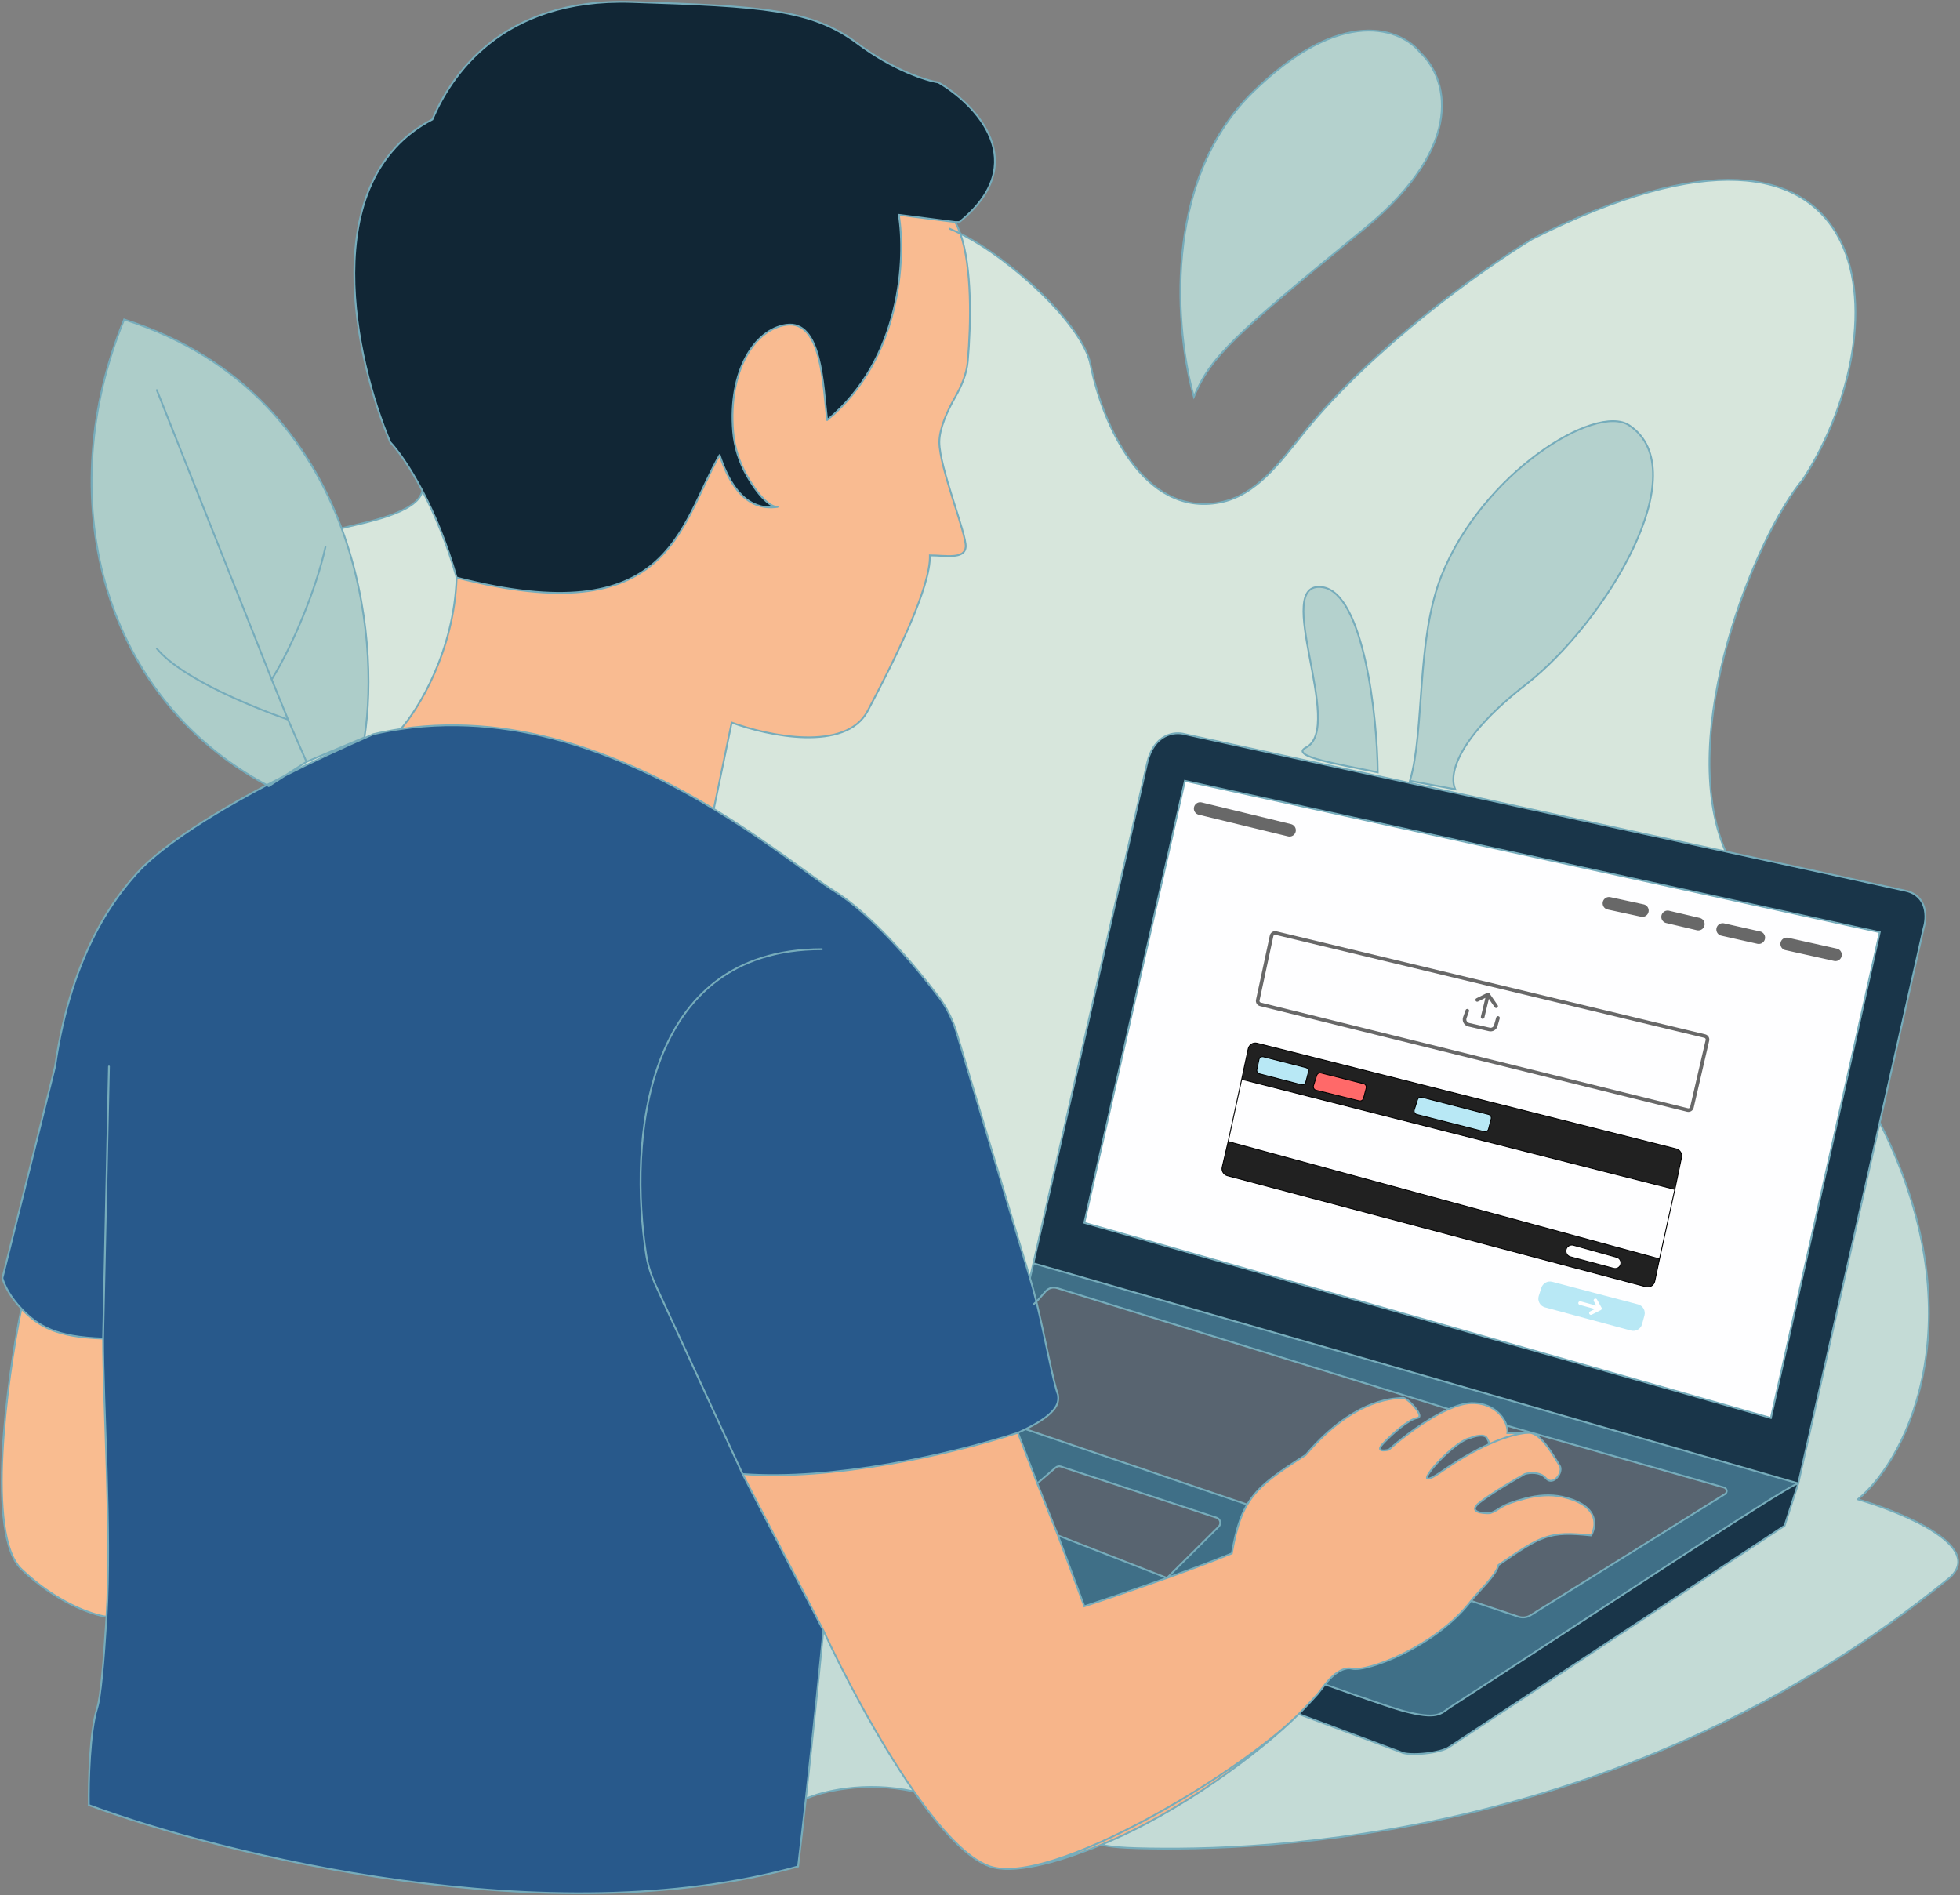 <svg width="1086" height="1050" viewBox="0 0 1086 1050" fill="none" xmlns="http://www.w3.org/2000/svg">
<rect x="0" y="0" width="1086" height="1050" fill="#808080" stroke="none"/>
<path d="M570.688 708.148L530.149 572.483C527.991 565.259 524.732 558.404 520.183 552.402C506.305 534.091 482.507 506.196 462.071 493.569C450.184 486.225 426.756 467.114 395.498 448.225C350.31 420.919 288.759 394.079 222.06 403.927C217.027 404.671 211.965 405.623 206.878 406.799C188.173 414.977 171.947 422.65 157.895 429.772L148.93 435.56C148.561 435.365 148.194 435.17 147.828 434.974C103.687 458.236 83.758 475.025 76.07 483.602C65.558 495.329 39.864 525.697 30.521 590.891C14.637 655.148 4.437 695.836 1.323 708.148C2.649 712.661 5.967 718.932 11.834 725.06C21.466 735.121 31.279 740.781 57.118 741.655C57.118 778.216 61.835 848.974 59.013 895.759C57.491 920.997 55.721 940.427 53.879 946.179C49.675 959.312 49.013 987.61 49.208 1000.12C122.982 1027.48 304.867 1072.58 442.216 1034.12C443.643 1022.18 445.1 1009.41 446.518 996.601C450.672 959.093 454.49 921.3 456.231 903.381L411.464 816.7C461.146 820.452 526.304 806.056 564 793.835C565.519 793.15 566.937 792.482 568.259 791.829C587.395 782.391 586.636 776.305 586.198 772.785L586.19 772.728C583.563 765.946 579.047 740.871 574.244 721.24C573.068 716.433 571.875 711.953 570.688 708.148Z" fill="#28598B"/>
<path d="M456.231 903.381C466.804 926.323 486.143 963.546 506.451 992.597C520.913 1013.29 535.867 1029.83 548.497 1034.12C561.066 1038.39 584.392 1032.64 610.397 1022.02C653.801 1004.31 698.828 970.416 719.598 949.698C723.964 945.343 730.109 938.559 730.109 938.559L734.197 933.282C734.197 933.282 741.718 922.828 749.116 924.576C757.337 926.518 795.35 912.495 815.104 886.966C819.205 881.667 828.882 873.066 830.287 867.12C854.23 850.704 857.995 848.269 881.676 850.704C885.43 843.543 884.357 833.459 865.677 829.323C858.956 827.836 851.941 828.458 845.279 830.188C829.754 834.219 831.785 836.325 825.616 838.392C820.944 838.588 813.236 837.689 819.776 832.529C826.316 827.37 839.242 819.827 844.887 816.7C847.417 815.918 853.296 815.293 856.566 819.045C860.654 823.735 866.493 815.527 864.157 812.009C861.821 808.492 854.23 793.835 847.222 793.835C846.541 793.835 845.761 793.88 844.887 793.977C840.488 794.465 833.698 796.26 825.032 800.142C817.704 803.425 809.035 808.2 799.337 814.941C776.563 830.77 804.593 798.525 814.52 796.766C817.051 795.727 822.462 794.273 823.864 796.766C825.265 799.259 825.226 800.055 825.032 800.142C833.698 796.26 840.488 794.465 844.887 793.977H835.221C835.378 792.754 835.223 791.33 834.76 789.841C832.93 783.955 826.289 777.044 815.104 777.419C811.43 777.542 807.195 778.795 802.776 780.73C790.338 786.175 776.449 797.015 769.555 803.215C766.83 803.902 762.314 804.25 766.051 800.142C770.723 795.007 780.65 786.213 785.322 785.627C789.994 785.04 779.482 773.901 777.147 774.487C774.811 775.074 752.036 772.728 723.422 806.147C694.808 824.321 687.8 830.77 682.544 860.671C658.719 870.52 618.114 884.318 600.789 889.985L586.198 850.704L574.734 821.888L564 793.835C526.304 806.056 461.146 820.452 411.464 816.7L456.231 903.381Z" fill="#F7B58A"/>
<path d="M57.118 741.655C31.279 740.781 21.466 735.121 11.834 725.06C3.658 765.349 -7.787 850.615 11.834 869.376C31.455 888.137 51.462 894.782 59.013 895.759C61.835 848.974 57.118 778.216 57.118 741.655Z" fill="#F9BC90"/>
<path d="M253.01 320.028C251.609 360.834 231.793 392.963 222.06 403.927C288.759 394.079 350.31 420.919 395.498 448.225L405.425 400.348C425.475 407.775 468.61 416.882 480.757 393.899C495.94 365.171 515.794 325.304 515.211 307.716C523.97 307.716 534.481 310.061 535.065 303.025C535.649 295.99 520.466 259.056 520.466 244.984C520.466 237.439 524.838 227.717 529.187 220.125C532.735 213.931 535.598 207.277 536.218 200.159C538.038 179.267 538.653 147.962 532.088 129.432C531.254 127.078 530.304 124.93 529.226 123.036L498.011 119.021C501.904 142.864 499.412 198.99 458.301 232.76C455.966 213.413 455.382 177.063 435.527 179.995C417.877 182.601 403.458 205.59 406.215 239.08C406.932 247.795 409.654 256.268 414.002 263.844C422.016 277.808 428.335 281.152 430.855 280.836C422.485 282.008 408.08 280.836 398.737 252.108C375.962 291.975 371.555 350.516 253.01 320.028Z" fill="#F9BB91"/>
<path d="M239.579 66.168C174.642 99.938 196.95 199.449 216.221 244.984C220.102 249.086 226.824 258.181 234.024 271.863C240.545 284.256 247.459 300.412 253.01 320.028C371.555 350.516 375.962 291.975 398.737 252.108C408.08 280.836 422.485 282.008 430.855 280.836C428.335 281.152 422.016 277.808 414.002 263.844C409.654 256.268 406.932 247.795 406.215 239.08C403.458 205.59 417.877 182.601 435.527 179.995C455.382 177.063 455.966 213.413 458.301 232.76C499.412 198.99 501.904 142.864 498.011 119.021L529.226 123.036H531.562C572.205 90.204 540.71 57.763 519.882 45.647C513.264 44.67 495.005 38.963 474.917 23.954C449.806 5.193 422.36 3.435 349.949 1.09C277.537 -1.255 249.507 42.716 239.579 66.168Z" fill="#112635"/>
<path fill-rule="evenodd" clip-rule="evenodd" d="M996.398 821.888L1041.53 621.966L1065.89 514.089C1067.64 508.422 1068.11 496.383 1055.96 493.569C1051.35 492.502 1011.18 483.749 956.104 471.78C866.007 452.203 736.019 424.021 656.531 406.799C651.08 405.236 639.246 406.33 635.508 423.215C631.884 439.591 593.18 609.482 572.559 699.94L996.398 821.888ZM981.214 785.627L600.789 677.5L656.531 432.629L1041.53 516.5L981.214 785.627Z" fill="#193549"/>
<path d="M803.105 967.873L988.807 845.339L996.398 821.888C990.325 822.825 866.757 905.141 803.105 946.181C798.239 949.54 796.353 953.029 777.411 947.94C768.491 945.543 734.197 933.282 734.197 933.282L730.109 938.559C730.109 938.559 723.964 945.343 719.598 949.698L776.244 970.803C780.721 973.149 798.433 971.391 803.105 967.873Z" fill="#193549"/>
<path d="M769.555 803.215C776.449 797.015 790.338 786.175 802.776 780.73L585.683 713.68C583.439 712.987 580.997 713.667 579.434 715.419L574.244 721.24C579.047 740.871 583.563 765.946 586.19 772.728L586.198 772.785C586.636 776.305 587.395 782.391 568.259 791.829L691.07 833.614C696.977 823.654 706.357 816.986 723.422 806.147C752.036 772.728 774.811 775.074 777.147 774.487C779.482 773.901 789.994 785.04 785.322 785.627C780.65 786.213 770.723 795.007 766.051 800.142C762.314 804.25 766.83 803.902 769.555 803.215Z" fill="#586470"/>
<path d="M675.243 845.859C676.834 844.281 676.196 841.579 674.067 840.879L587.808 812.539C586.809 812.21 585.71 812.429 584.913 813.116L574.734 821.888L586.198 850.704L646.603 874.279L675.243 845.859Z" fill="#586470"/>
<path d="M881.676 850.704C857.995 848.269 854.23 850.704 830.287 867.12C828.882 873.066 819.205 881.667 815.104 886.966L841.313 895.737C843.576 896.494 846.059 896.202 848.084 894.939L955.782 827.792C957.253 826.874 956.939 824.646 955.271 824.171L834.76 789.841C835.223 791.33 835.378 792.754 835.221 793.977H844.887C845.761 793.88 846.541 793.835 847.222 793.835C854.23 793.835 861.821 808.492 864.157 812.009C866.493 815.527 860.654 823.735 856.566 819.045C853.296 815.293 847.417 815.918 844.887 816.7C839.242 819.827 826.316 827.37 819.776 832.529C813.236 837.689 820.944 838.588 825.616 838.392C831.785 836.325 829.754 834.219 845.279 830.188C851.941 828.458 858.956 827.836 865.677 829.323C884.357 833.459 885.43 843.543 881.676 850.704Z" fill="#586470"/>
<path d="M814.52 796.766C804.593 798.525 776.563 830.77 799.337 814.941C809.035 808.2 817.704 803.425 825.032 800.142C825.226 800.055 825.265 799.259 823.864 796.766C822.462 794.273 817.051 795.727 814.52 796.766Z" fill="#586470"/>
<path d="M572.559 699.94L570.688 708.148C571.875 711.953 573.068 716.433 574.244 721.24L579.434 715.419C580.997 713.667 583.439 712.987 585.683 713.68L802.776 780.73C807.195 778.795 811.43 777.542 815.104 777.419C826.289 777.044 832.93 783.955 834.76 789.841L955.271 824.171C956.939 824.646 957.253 826.874 955.782 827.792L848.084 894.939C846.059 896.202 843.576 896.494 841.313 895.737L815.104 886.966C795.35 912.495 757.337 926.518 749.116 924.576C741.718 922.828 734.197 933.282 734.197 933.282C734.197 933.282 768.491 945.543 777.411 947.94C796.353 953.029 798.239 949.54 803.105 946.181C866.757 905.141 990.325 822.825 996.398 821.888L572.559 699.94Z" fill="#3F6F87"/>
<path d="M600.789 889.985C610.836 886.699 628.711 880.678 646.603 874.279L586.198 850.704L600.789 889.985Z" fill="#3F6F87"/>
<path d="M682.544 860.671C684.666 848.603 687.072 840.355 691.07 833.614L568.259 791.829C566.937 792.482 565.519 793.15 564 793.835L574.734 821.888L584.913 813.116C585.71 812.429 586.809 812.21 587.808 812.539L674.067 840.879C676.196 841.579 676.834 844.281 675.243 845.859L646.603 874.279C659.564 869.643 672.535 864.809 682.544 860.671Z" fill="#3F6F87"/>
<path d="M988.807 845.339L803.105 967.873C798.433 971.391 780.721 973.149 776.244 970.803L719.598 949.698C698.828 970.416 653.801 1004.31 610.397 1022.02C610.397 1022.02 613.805 1023.58 630.133 1024.02C700.432 1025.9 901.025 1019.87 1079.63 874.687C1100.65 857.333 1054.91 838.142 1029.41 830.715C1058.61 806.873 1094.67 727.114 1041.53 621.966L996.398 821.888L988.807 845.339Z" fill="#C4DBD6"/>
<path fill-rule="evenodd" clip-rule="evenodd" d="M656.531 406.799C736.019 424.021 866.007 452.203 956.104 471.78C928.074 406.799 972.764 296.611 999.042 265.538C1053.94 180.527 1044.71 33.956 848.963 132.451C820.077 150.018 760.566 192.681 722.344 239.852C709.27 255.989 696.043 274.651 675.67 278.437C633.163 286.339 610.752 234.536 604.282 202.22C600.297 180.578 561.048 143.872 532.088 129.432C538.653 147.962 538.038 179.267 536.218 200.159C535.598 207.277 532.735 213.931 529.187 220.125C524.838 227.717 520.466 237.439 520.466 244.984C520.466 259.056 535.649 295.99 535.065 303.025C534.481 310.061 523.97 307.716 515.211 307.716C515.794 325.304 495.94 365.171 480.757 393.899C468.61 416.882 425.475 407.775 405.425 400.348L395.498 448.225C426.756 467.114 450.184 486.225 462.071 493.569C482.507 506.196 506.305 534.091 520.183 552.402C524.732 558.404 527.991 565.259 530.149 572.483L570.688 708.148L572.559 699.94C593.18 609.482 631.884 439.591 635.508 423.215C639.246 406.33 651.08 405.236 656.531 406.799ZM732.756 325.339C755.648 328.622 763.178 397.452 763.373 427.939C744.102 423.761 713.758 419.201 723.663 414.158C745.364 403.108 704.14 321.235 732.756 325.339ZM845.461 379.277C889.258 345.273 940.647 260.848 902.689 235.638C884.033 223.247 821.318 262.219 798.744 318.89C784.574 354.461 789.557 404.218 781.225 432.629L806.335 437.319C802.247 428.525 808.765 407.768 845.461 379.277Z" fill="#D7E6DC"/>
<path d="M206.878 406.799C211.965 405.623 217.027 404.671 222.06 403.927C231.793 392.963 251.609 360.834 253.01 320.028C247.459 300.412 240.545 284.256 234.024 271.863C231.705 284.455 200.987 289.662 189.262 292.699C205.231 335.963 206.367 380.419 201.936 408.59L169.818 422.075L157.895 429.772C171.947 422.65 188.173 414.977 206.878 406.799Z" fill="#D7E6DC"/>
<path d="M902.689 235.638C940.647 260.848 889.258 345.273 845.461 379.277C808.765 407.768 802.247 428.525 806.335 437.319L781.225 432.629C789.557 404.218 784.574 354.461 798.744 318.89C821.318 262.219 884.033 223.247 902.689 235.638Z" fill="#B4D1CD"/>
<path d="M763.373 427.939C763.178 397.452 755.648 328.622 732.756 325.339C704.14 321.235 745.364 403.108 723.663 414.158C713.758 419.201 744.102 423.761 763.373 427.939Z" fill="#B4D1CD"/>
<path d="M661.512 219.808C651.39 184.24 643.642 100.793 693.63 51.545C743.617 2.297 776.748 16.172 787.064 29.266C800.885 41.968 814.043 79.215 756.114 126.588C683.703 185.804 670.855 197.531 661.512 219.808Z" fill="#B4D1CD"/>
<path d="M169.818 422.075L201.936 408.59C206.367 380.419 205.231 335.963 189.262 292.699C171.555 244.725 135.61 198.218 68.793 177.008C29.238 273.368 54.265 384.852 147.828 434.974C151.053 433.274 154.407 431.54 157.895 429.772L169.818 422.075Z" fill="#ADCDC9"/>
<path d="M456.231 903.381C454.49 921.3 450.672 959.093 446.518 996.601C455.011 992.76 478.888 986.581 506.451 992.597C486.143 963.546 466.804 926.323 456.231 903.381Z" fill="#C4DBD6"/>
<path d="M600.789 677.5L981.214 785.627L1041.53 516.5L656.531 432.629L600.789 677.5Z" fill="#FEFEFF"/>
<path d="M803.105 967.873L802.83 967.456L802.817 967.464L802.804 967.474L803.105 967.873ZM988.807 845.339L989.082 845.757L989.228 845.66L989.282 845.493L988.807 845.339ZM996.398 821.888L996.874 822.042L996.881 822.02L996.886 821.998L996.398 821.888ZM1065.89 514.089L1065.41 513.942L1065.41 513.96L1065.4 513.979L1065.89 514.089ZM656.531 406.799L656.393 407.28L656.409 407.285L656.425 407.288L656.531 406.799ZM635.508 423.215L635.02 423.107L635.02 423.107L635.508 423.215ZM570.688 708.148L570.209 708.291L570.211 708.297L570.688 708.148ZM530.149 572.483L529.67 572.626L529.67 572.626L530.149 572.483ZM520.183 552.402L519.785 552.704L519.785 552.704L520.183 552.402ZM462.071 493.569L462.333 493.144L462.333 493.144L462.071 493.569ZM206.878 406.799L206.765 406.312L206.72 406.323L206.678 406.341L206.878 406.799ZM76.07 483.602L76.442 483.935L76.442 483.935L76.07 483.602ZM30.521 590.891L31.006 591.011L31.012 590.987L31.016 590.962L30.521 590.891ZM1.323 708.148L0.838 708.025L0.804 708.158L0.843 708.289L1.323 708.148ZM53.879 946.179L53.403 946.027L53.403 946.027L53.879 946.179ZM49.208 1000.12L48.708 1000.13L48.713 1000.47L49.034 1000.59L49.208 1000.12ZM442.216 1034.12L442.351 1034.6L442.673 1034.51L442.712 1034.18L442.216 1034.12ZM456.231 903.381L456.685 903.171L456.68 903.161L456.675 903.151L456.231 903.381ZM548.497 1034.12L548.337 1034.6L548.337 1034.6L548.497 1034.12ZM749.116 924.576L749.001 925.062L749.001 925.062L749.116 924.576ZM830.287 867.12L830.005 866.708L829.845 866.817L829.801 867.005L830.287 867.12ZM881.676 850.704L881.625 851.201C881.829 851.222 882.024 851.117 882.119 850.936L881.676 850.704ZM865.677 829.323L865.568 829.812L865.568 829.812L865.677 829.323ZM845.279 830.188L845.153 829.704L845.153 829.704L845.279 830.188ZM825.616 838.392L825.637 838.892L825.707 838.889L825.774 838.866L825.616 838.392ZM844.887 816.7L844.739 816.222L844.69 816.237L844.644 816.262L844.887 816.7ZM856.566 819.045L856.189 819.373L856.189 819.373L856.566 819.045ZM799.337 814.941L799.623 815.351L799.623 815.351L799.337 814.941ZM814.52 796.766L814.608 797.258L814.66 797.249L814.71 797.229L814.52 796.766ZM835.221 793.977L834.725 793.913L834.652 794.477H835.221V793.977ZM815.104 777.419L815.121 777.918L815.104 777.419ZM769.555 803.215L769.677 803.7L769.797 803.67L769.889 803.587L769.555 803.215ZM766.051 800.142L766.421 800.479L766.421 800.479L766.051 800.142ZM723.422 806.147L723.69 806.569L723.753 806.529L723.802 806.472L723.422 806.147ZM682.544 860.671L682.735 861.133L682.989 861.028L683.037 860.757L682.544 860.671ZM600.789 889.985L600.321 890.159L600.488 890.61L600.945 890.46L600.789 889.985ZM586.198 772.785L586.694 772.723L586.694 772.723L586.198 772.785ZM586.19 772.728L586.687 772.666L586.679 772.605L586.657 772.548L586.19 772.728ZM358.018 695.042L358.512 694.966L358.512 694.966L358.018 695.042ZM455.382 526.403C455.659 526.403 455.882 526.179 455.882 525.903C455.882 525.627 455.659 525.403 455.382 525.403V525.903V526.403ZM600.789 677.5L600.302 677.389L600.197 677.851L600.653 677.981L600.789 677.5ZM981.214 785.627L981.078 786.108L981.586 786.252L981.702 785.736L981.214 785.627ZM1041.53 516.5L1042.02 516.609L1042.13 516.119L1041.64 516.011L1041.53 516.5ZM656.531 432.629L656.637 432.141L656.153 432.035L656.043 432.518L656.531 432.629ZM803.105 946.181L802.834 945.76L802.828 945.765L802.821 945.769L803.105 946.181ZM777.411 947.94L777.54 947.457L777.54 947.457L777.411 947.94ZM730.109 938.559L730.48 938.895L730.493 938.88L730.505 938.865L730.109 938.559ZM719.598 949.698L719.245 949.344L719.245 949.344L719.598 949.698ZM776.244 970.803L776.476 970.36L776.448 970.346L776.418 970.335L776.244 970.803ZM59.013 895.759L59.512 895.789L59.013 895.759ZM222.06 403.927L222.133 404.422L222.133 404.422L222.06 403.927ZM216.221 244.984L215.76 245.179L215.795 245.262L215.857 245.328L216.221 244.984ZM239.579 66.168L239.81 66.611L239.97 66.528L240.04 66.363L239.579 66.168ZM349.949 1.09L349.932 1.59L349.949 1.09ZM474.917 23.954L474.618 24.355L474.618 24.355L474.917 23.954ZM519.882 45.647L520.134 45.215L520.05 45.166L519.955 45.152L519.882 45.647ZM531.562 123.036V123.536H531.738L531.876 123.425L531.562 123.036ZM498.011 119.021L498.075 118.525C497.918 118.505 497.761 118.56 497.651 118.674C497.542 118.787 497.492 118.946 497.517 119.102L498.011 119.021ZM458.301 232.76L457.805 232.82C457.827 233.002 457.946 233.156 458.115 233.224C458.285 233.292 458.478 233.263 458.619 233.147L458.301 232.76ZM435.527 179.995L435.454 179.5L435.454 179.5L435.527 179.995ZM406.215 239.08L405.717 239.121L405.717 239.121L406.215 239.08ZM414.002 263.844L414.436 263.595L414.436 263.595L414.002 263.844ZM430.855 280.836L430.924 281.331C431.196 281.293 431.387 281.042 431.351 280.77C431.314 280.497 431.065 280.305 430.793 280.339L430.855 280.836ZM398.737 252.108L399.212 251.953C399.151 251.765 398.985 251.631 398.788 251.61C398.591 251.59 398.401 251.688 398.303 251.86L398.737 252.108ZM405.425 400.348L405.599 399.88C405.462 399.829 405.31 399.84 405.183 399.911C405.055 399.982 404.965 400.104 404.936 400.247L405.425 400.348ZM480.757 393.899L480.315 393.666L480.315 393.666L480.757 393.899ZM515.211 307.716V307.216H514.694L514.711 307.732L515.211 307.716ZM529.187 220.125L528.753 219.877L528.753 219.877L529.187 220.125ZM536.218 200.159L535.72 200.115L535.72 200.115L536.218 200.159ZM411.464 816.7L411.01 816.909L411.015 816.919L411.02 816.929L411.464 816.7ZM363.486 712.542L363.94 712.333L363.94 712.333L363.486 712.542ZM630.133 1024.02L630.146 1023.52L630.146 1023.52L630.133 1024.02ZM1079.63 874.687L1079.94 875.075L1079.95 875.072L1079.63 874.687ZM1029.41 830.715L1029.09 830.328C1028.95 830.445 1028.88 830.633 1028.92 830.815C1028.96 830.997 1029.09 831.143 1029.27 831.195L1029.41 830.715ZM1041.53 621.966L1041.05 621.856L1041.05 621.856L1041.53 621.966ZM999.042 265.538L999.424 265.861L999.445 265.836L999.462 265.809L999.042 265.538ZM848.963 132.451L848.739 132.005L848.721 132.014L848.704 132.024L848.963 132.451ZM722.344 239.852L722.733 240.167L722.733 240.167L722.344 239.852ZM675.67 278.437L675.762 278.929L675.762 278.929L675.67 278.437ZM604.282 202.22L603.79 202.31L603.792 202.318L604.282 202.22ZM189.262 292.699L188.793 292.872L188.793 292.872L189.262 292.699ZM122.621 383.443L122.839 382.993L122.839 382.993L122.621 383.443ZM763.373 427.939L763.267 428.428L763.877 428.56L763.873 427.936L763.373 427.939ZM732.756 325.339L732.685 325.834L732.685 325.834L732.756 325.339ZM723.663 414.158L723.89 414.603L723.663 414.158ZM902.689 235.638L902.966 235.221L902.966 235.221L902.689 235.638ZM845.461 379.277L845.767 379.672L845.767 379.672L845.461 379.277ZM806.335 437.319L806.243 437.811L807.198 437.989L806.788 437.109L806.335 437.319ZM781.225 432.629L780.745 432.489L780.589 433.019L781.133 433.121L781.225 432.629ZM798.744 318.89L798.279 318.705L798.279 318.705L798.744 318.89ZM661.512 219.808L661.031 219.945L661.421 221.317L661.973 220.002L661.512 219.808ZM787.064 29.266L786.672 29.576L786.696 29.607L786.726 29.634L787.064 29.266ZM756.114 126.588L756.431 126.975L756.431 126.975L756.114 126.588ZM201.936 408.59L202.13 409.051L202.387 408.944L202.43 408.668L201.936 408.59ZM68.793 177.008L68.945 176.532L68.506 176.393L68.331 176.819L68.793 177.008ZM148.93 435.56L148.697 436.002L148.955 436.138L149.201 435.98L148.93 435.56ZM150.544 376.468L150.08 376.653L150.081 376.657L150.544 376.468ZM180.813 303.166C180.871 302.896 180.7 302.63 180.43 302.571C180.161 302.512 179.894 302.683 179.836 302.953L180.324 303.059L180.813 303.166ZM87.281 359.024C87.105 358.811 86.79 358.781 86.577 358.957C86.364 359.133 86.334 359.448 86.51 359.661L86.895 359.343L87.281 359.024ZM234.024 271.863L234.466 271.63L234.466 271.63L234.024 271.863ZM87.36 215.926C87.258 215.669 86.968 215.544 86.711 215.646C86.454 215.748 86.329 216.038 86.43 216.295L86.895 216.11L87.36 215.926ZM60.879 590.902C60.885 590.626 60.666 590.398 60.39 590.392C60.114 590.386 59.885 590.605 59.879 590.881L60.379 590.891L60.879 590.902ZM691.07 833.614L691.5 833.869L691.5 833.869L691.07 833.614ZM568.259 791.829L568.038 791.381L568.038 791.381L568.259 791.829ZM574.734 821.888L574.267 822.067L574.269 822.073L574.734 821.888ZM802.776 780.73L802.976 781.188L802.976 781.188L802.776 780.73ZM834.76 789.841L834.282 789.989L834.282 789.989L834.76 789.841ZM506.451 992.597L506.861 992.311L506.861 992.311L506.451 992.597ZM674.067 840.879L674.223 840.404L674.067 840.879ZM675.243 845.859L674.891 845.504L675.243 845.859ZM587.808 812.539L587.652 813.014L587.808 812.539ZM584.913 813.116L585.24 813.495L584.913 813.116ZM848.084 894.939L848.349 895.363L848.084 894.939ZM841.313 895.737L841.472 895.263L841.313 895.737ZM585.683 713.68L585.536 714.158L585.683 713.68ZM579.434 715.419L579.808 715.752L579.434 715.419ZM955.782 827.792L955.517 827.367L955.782 827.792ZM955.271 824.171L955.134 824.652L955.271 824.171ZM803.105 967.873L803.38 968.291L989.082 845.757L988.807 845.339L988.531 844.922L802.83 967.456L803.105 967.873ZM988.807 845.339L989.282 845.493L996.874 822.042L996.398 821.888L995.923 821.734L988.331 845.185L988.807 845.339ZM996.398 821.888L996.886 821.998L1066.38 514.199L1065.89 514.089L1065.4 513.979L995.911 821.778L996.398 821.888ZM1065.89 514.089L1066.37 514.237C1067.26 511.34 1067.84 506.81 1066.62 502.62C1065.39 498.391 1062.34 494.534 1056.08 493.082L1055.96 493.569L1055.85 494.056C1061.73 495.419 1064.52 498.988 1065.66 502.899C1066.81 506.848 1066.27 511.171 1065.41 513.942L1065.89 514.089ZM1055.96 493.569L1056.08 493.082C1043.92 490.267 784.715 434.061 656.637 406.311L656.531 406.799L656.425 407.288C784.512 435.04 1043.71 491.243 1055.85 494.056L1055.96 493.569ZM656.531 406.799L656.669 406.319C653.84 405.507 649.382 405.388 645.142 407.648C640.882 409.918 636.914 414.55 635.02 423.107L635.508 423.215L635.996 423.323C637.84 414.995 641.658 410.638 645.612 408.53C649.587 406.412 653.771 406.528 656.393 407.28L656.531 406.799ZM570.688 708.148L571.167 708.005L530.628 572.339L530.149 572.483L529.67 572.626L570.209 708.291L570.688 708.148ZM520.183 552.402L520.582 552.1C506.704 533.789 482.857 505.825 462.333 493.144L462.071 493.569L461.808 493.995C482.157 506.568 505.906 534.393 519.785 552.704L520.183 552.402ZM76.07 483.602L75.698 483.268C65.14 495.046 39.387 525.502 30.026 590.82L30.521 590.891L31.016 590.962C40.341 525.892 65.976 495.612 76.442 483.935L76.07 483.602ZM30.521 590.891L30.035 590.771C14.152 655.028 3.952 695.715 0.838 708.025L1.323 708.148L1.807 708.271C4.922 695.957 15.122 655.269 31.006 591.011L30.521 590.891ZM53.879 946.179L53.403 946.027C51.28 952.657 50.062 963.07 49.395 973.35C48.727 983.645 48.61 993.86 48.708 1000.13L49.208 1000.12L49.708 1000.11C49.61 993.867 49.727 983.679 50.393 973.415C51.059 963.136 52.274 952.834 54.355 946.332L53.879 946.179ZM49.208 1000.12L49.034 1000.59C85.954 1014.28 149.904 1032.4 221.803 1042.3C293.697 1052.19 373.583 1053.86 442.351 1034.6L442.216 1034.12L442.081 1033.64C373.501 1052.84 293.77 1051.19 221.94 1041.31C150.115 1031.42 86.236 1013.32 49.382 999.649L49.208 1000.12ZM830.287 867.12L830.57 867.532C842.564 859.309 849.427 854.645 856.242 852.316C863.026 849.997 869.794 849.985 881.625 851.201L881.676 850.704L881.727 850.207C869.878 848.988 862.922 848.976 855.918 851.37C848.944 853.753 841.953 858.515 830.005 866.708L830.287 867.12ZM881.676 850.704L882.119 850.936C884.045 847.261 884.767 842.766 882.529 838.641C880.296 834.526 875.191 830.918 865.785 828.835L865.677 829.323L865.568 829.812C874.842 831.865 879.615 835.367 881.65 839.118C883.679 842.858 883.061 846.986 881.233 850.472L881.676 850.704ZM845.279 830.188L845.153 829.704C837.366 831.726 833.944 833.275 831.687 834.595C829.41 835.926 828.477 836.906 825.457 837.918L825.616 838.392L825.774 838.866C828.924 837.811 830.059 836.705 832.191 835.458C834.341 834.201 837.667 832.681 845.405 830.672L845.279 830.188ZM825.616 838.392L825.595 837.893C824.446 837.941 823.114 837.921 821.866 837.787C820.607 837.652 819.481 837.404 818.715 837.021C818.333 836.831 818.075 836.624 817.925 836.413C817.785 836.216 817.725 835.998 817.767 835.725C817.811 835.437 817.976 835.058 818.351 834.579C818.725 834.103 819.287 833.552 820.086 832.922L819.776 832.529L819.466 832.137C818.63 832.797 818.003 833.403 817.564 833.962C817.127 834.519 816.858 835.056 816.778 835.573C816.696 836.108 816.822 836.588 817.11 836.993C817.389 837.385 817.802 837.684 818.268 837.916C819.195 838.379 820.463 838.642 821.759 838.781C823.066 838.922 824.449 838.941 825.637 838.892L825.616 838.392ZM819.776 832.529L820.086 832.922C826.59 827.791 839.482 820.265 845.129 817.137L844.887 816.7L844.644 816.262C839.001 819.388 826.043 826.949 819.466 832.137L819.776 832.529ZM844.887 816.7L845.034 817.177C846.245 816.803 848.28 816.462 850.4 816.67C852.518 816.877 854.666 817.626 856.189 819.373L856.566 819.045L856.943 818.716C855.195 816.711 852.769 815.897 850.498 815.674C848.228 815.452 846.059 815.814 844.739 816.222L844.887 816.7ZM856.566 819.045L856.189 819.373C857.309 820.659 858.605 821.107 859.88 820.913C861.121 820.725 862.259 819.942 863.146 818.936C864.036 817.925 864.715 816.643 865.018 815.368C865.319 814.1 865.262 812.769 864.574 811.733L864.157 812.009L863.741 812.286C864.22 813.008 864.31 814.023 864.045 815.137C863.782 816.244 863.184 817.38 862.395 818.275C861.603 819.174 860.661 819.783 859.73 819.925C858.833 820.061 857.866 819.776 856.943 818.716L856.566 819.045ZM864.157 812.009L864.574 811.733C863.45 810.04 860.911 805.411 857.842 801.304C856.299 799.237 854.592 797.259 852.814 795.794C851.045 794.335 849.145 793.335 847.222 793.335V793.835V794.335C848.804 794.335 850.48 795.166 852.178 796.566C853.868 797.958 855.519 799.865 857.041 801.902C860.105 806.003 862.529 810.461 863.741 812.286L864.157 812.009ZM799.337 814.941L799.052 814.53C796.211 816.505 794.189 817.711 792.838 818.321C792.157 818.629 791.685 818.767 791.385 818.794C791.076 818.823 791.116 818.731 791.151 818.8C791.153 818.804 791.136 818.772 791.143 818.672C791.15 818.573 791.179 818.436 791.24 818.257C791.364 817.897 791.598 817.432 791.941 816.872C792.627 815.757 793.703 814.341 795.045 812.774C797.728 809.645 801.43 805.964 805.075 802.96C806.898 801.458 808.698 800.131 810.344 799.128C811.999 798.119 813.459 797.462 814.608 797.258L814.52 796.766L814.433 796.274C813.1 796.51 811.512 797.245 809.823 798.274C808.125 799.31 806.285 800.667 804.439 802.188C800.748 805.23 797.005 808.951 794.286 812.124C792.928 813.709 791.814 815.169 791.089 816.349C790.728 816.936 790.452 817.473 790.295 817.932C790.148 818.357 790.055 818.851 790.26 819.253C790.505 819.734 791.017 819.832 791.476 819.79C791.944 819.747 792.537 819.554 793.25 819.232C794.686 818.583 796.77 817.334 799.623 815.351L799.337 814.941ZM814.52 796.766L814.71 797.229C815.947 796.721 817.884 796.115 819.664 795.939C820.556 795.851 821.376 795.875 822.04 796.051C822.697 796.226 823.163 796.54 823.428 797.011L823.864 796.766L824.3 796.521C823.864 795.746 823.128 795.306 822.297 795.085C821.473 794.866 820.519 794.85 819.566 794.944C817.659 795.132 815.624 795.772 814.33 796.303L814.52 796.766ZM825.032 800.142L824.827 799.686C817.469 802.982 808.774 807.773 799.052 814.53L799.337 814.941L799.623 815.351C809.297 808.627 817.939 803.867 825.236 800.598L825.032 800.142ZM823.864 796.766L823.428 797.011C824.12 798.242 824.438 799.023 824.564 799.487C824.627 799.722 824.633 799.846 824.63 799.892C824.624 799.975 824.61 799.782 824.829 799.685L825.032 800.142L825.235 800.599C825.55 800.459 825.615 800.134 825.627 799.965C825.642 799.76 825.607 799.513 825.529 799.226C825.372 798.646 825.009 797.783 824.3 796.521L823.864 796.766ZM847.222 793.835V793.335C846.519 793.335 845.721 793.382 844.831 793.48L844.887 793.977L844.942 794.474C845.801 794.379 846.563 794.335 847.222 794.335V793.835ZM844.887 793.977L844.831 793.48C840.366 793.976 833.524 795.79 824.827 799.686L825.032 800.142L825.236 800.598C833.871 796.73 840.61 794.955 844.942 794.474L844.887 793.977ZM844.887 793.977V793.477H835.221V793.977V794.477H844.887V793.977ZM769.555 803.215L769.433 802.73C768.771 802.897 768.005 803.042 767.289 803.104C766.559 803.168 765.941 803.139 765.541 803.003C765.346 802.937 765.244 802.859 765.194 802.795C765.154 802.743 765.118 802.663 765.136 802.507C765.176 802.143 765.494 801.497 766.421 800.479L766.051 800.142L765.681 799.806C764.74 800.841 764.221 801.692 764.142 802.396C764.1 802.775 764.184 803.123 764.403 803.407C764.614 803.679 764.912 803.846 765.219 803.95C765.821 804.155 766.61 804.167 767.376 804.101C768.157 804.033 768.977 803.877 769.677 803.7L769.555 803.215ZM766.051 800.142L766.421 800.479C768.739 797.931 772.369 794.467 775.999 791.569C777.813 790.121 779.618 788.821 781.253 787.85C782.901 786.87 784.323 786.256 785.384 786.123L785.322 785.627L785.26 785.13C783.985 785.29 782.415 785.995 780.742 786.99C779.055 787.993 777.21 789.323 775.375 790.788C771.704 793.718 768.035 797.218 765.681 799.806L766.051 800.142ZM785.322 785.627L785.384 786.123C786.08 786.035 786.62 785.727 786.867 785.154C787.095 784.626 787.015 784 786.819 783.401C786.424 782.189 785.423 780.7 784.245 779.296C783.058 777.88 781.646 776.499 780.375 775.504C779.74 775.008 779.126 774.596 778.583 774.326C778.311 774.191 778.044 774.084 777.793 774.023C777.545 773.963 777.278 773.939 777.025 774.002L777.147 774.487L777.268 774.972C777.307 774.963 777.396 774.956 777.557 774.995C777.713 775.033 777.907 775.107 778.137 775.221C778.598 775.45 779.152 775.817 779.758 776.292C780.968 777.239 782.331 778.569 783.479 779.939C784.637 781.319 785.535 782.688 785.869 783.712C786.038 784.23 786.031 784.566 785.949 784.758C785.886 784.903 785.732 785.071 785.26 785.13L785.322 785.627ZM777.147 774.487L777.025 774.002C776.926 774.027 776.741 774.05 776.434 774.074C776.137 774.097 775.766 774.117 775.309 774.146C774.402 774.204 773.196 774.292 771.725 774.486C768.781 774.875 764.782 775.69 759.96 777.538C750.312 781.235 737.398 789.056 723.042 805.821L723.422 806.147L723.802 806.472C738.06 789.819 750.841 782.103 760.318 778.472C765.057 776.656 768.979 775.858 771.856 775.478C773.295 775.287 774.476 775.201 775.373 775.144C775.818 775.116 776.205 775.094 776.511 775.071C776.809 775.048 777.075 775.021 777.268 774.972L777.147 774.487ZM723.422 806.147L723.154 805.724C708.859 814.804 699.878 821.003 693.83 828.703C687.768 836.423 684.684 845.609 682.052 860.584L682.544 860.671L683.037 860.757C685.66 845.832 688.708 836.844 694.617 829.32C700.541 821.777 709.371 815.664 723.69 806.569L723.422 806.147ZM682.544 860.671L682.353 860.209C658.547 870.05 617.958 883.843 600.634 889.51L600.789 889.985L600.945 890.46C618.269 884.793 658.89 870.991 682.735 861.133L682.544 860.671ZM586.198 772.785L586.694 772.723L586.687 772.666L586.19 772.728L585.694 772.79L585.701 772.847L586.198 772.785ZM358.018 695.042L358.512 694.966C353.734 664.199 353.198 622.011 366.249 587.542C372.772 570.315 382.681 555.036 397.13 544.064C411.574 533.095 430.591 526.403 455.382 526.403V525.903V525.403C430.401 525.403 411.165 532.151 396.525 543.267C381.891 554.381 371.886 569.833 365.314 587.188C352.177 621.883 352.732 664.265 357.524 695.119L358.018 695.042ZM600.789 677.5L600.653 677.981L981.078 786.108L981.214 785.627L981.351 785.146L600.926 677.019L600.789 677.5ZM981.214 785.627L981.702 785.736L1042.02 516.609L1041.53 516.5L1041.05 516.391L980.726 785.517L981.214 785.627ZM1041.53 516.5L1041.64 516.011L656.637 432.141L656.531 432.629L656.424 433.118L1041.43 516.989L1041.53 516.5ZM656.531 432.629L656.043 432.518L600.302 677.389L600.789 677.5L601.277 677.611L657.018 432.74L656.531 432.629ZM635.508 423.215L635.02 423.107C631.396 439.48 592.693 609.37 572.072 699.829L572.559 699.94L573.047 700.051C593.668 609.595 632.371 439.701 635.996 423.323L635.508 423.215ZM572.559 699.94L572.072 699.829L570.201 708.037L570.688 708.148L571.176 708.259L573.047 700.051L572.559 699.94ZM996.398 821.888L996.537 821.408L572.697 699.46L572.559 699.94L572.421 700.421L996.26 822.369L996.398 821.888ZM996.398 821.888L996.322 821.394C996.059 821.435 995.7 821.57 995.287 821.754C994.858 821.945 994.324 822.211 993.692 822.546C992.427 823.216 990.75 824.173 988.705 825.385C984.614 827.809 979.036 831.265 972.318 835.51C958.882 844.003 940.875 855.664 921.071 868.577C881.459 894.406 834.659 925.241 802.834 945.76L803.105 946.181L803.376 946.601C835.203 926.08 882.013 895.238 921.617 869.415C941.421 856.502 959.422 844.844 972.852 836.356C979.568 832.111 985.137 828.662 989.215 826.245C991.254 825.036 992.916 824.088 994.16 823.429C994.782 823.1 995.294 822.845 995.694 822.667C996.108 822.483 996.358 822.4 996.475 822.382L996.398 821.888ZM803.105 946.181L802.821 945.769C800.321 947.495 798.756 949.107 795.443 949.737C792.113 950.371 786.998 949.998 777.54 947.457L777.411 947.94L777.281 948.422C786.765 950.97 792.065 951.398 795.63 950.719C799.212 950.038 801.022 948.226 803.389 946.592L803.105 946.181ZM730.109 938.559L730.505 938.865L734.593 933.589L734.197 933.282L733.802 932.976L729.714 938.253L730.109 938.559ZM734.197 933.282C734.603 933.574 734.603 933.575 734.603 933.575C734.603 933.575 734.603 933.575 734.603 933.574C734.603 933.574 734.604 933.574 734.604 933.573C734.605 933.572 734.606 933.571 734.607 933.569C734.611 933.564 734.616 933.557 734.622 933.548C734.636 933.53 734.657 933.502 734.684 933.465C734.739 933.391 734.821 933.282 734.929 933.144C735.145 932.867 735.463 932.472 735.867 932.003C736.676 931.063 737.83 929.83 739.207 928.654C741.996 926.272 745.555 924.248 749.001 925.062L749.116 924.576L749.231 924.089C745.279 923.156 741.379 925.485 738.558 927.894C737.13 929.112 735.941 930.384 735.109 931.35C734.693 931.833 734.365 932.241 734.14 932.529C734.028 932.673 733.942 932.788 733.883 932.866C733.854 932.906 733.831 932.936 733.816 932.957C733.808 932.967 733.802 932.976 733.798 932.981C733.796 932.984 733.795 932.986 733.793 932.988C733.793 932.988 733.792 932.989 733.792 932.99C733.792 932.99 733.792 932.99 733.792 932.99C733.791 932.99 733.791 932.99 734.197 933.282ZM777.411 947.94L777.54 947.457C773.102 946.264 762.319 942.607 752.623 939.24C747.78 937.558 743.216 935.951 739.862 934.764C738.185 934.171 736.811 933.683 735.856 933.343C735.378 933.173 735.006 933.04 734.753 932.95C734.626 932.905 734.529 932.87 734.464 932.847C734.432 932.835 734.407 932.826 734.39 932.821C734.382 932.818 734.376 932.815 734.372 932.814C734.37 932.813 734.368 932.813 734.367 932.812C734.367 932.812 734.366 932.812 734.366 932.812C734.366 932.812 734.366 932.812 734.197 933.282C734.029 933.753 734.029 933.753 734.029 933.753C734.03 933.754 734.03 933.754 734.031 933.754C734.032 933.754 734.033 933.755 734.035 933.756C734.039 933.757 734.046 933.759 734.054 933.762C734.07 933.768 734.095 933.777 734.128 933.789C734.193 933.812 734.29 933.846 734.417 933.892C734.67 933.982 735.043 934.115 735.521 934.285C736.476 934.625 737.851 935.113 739.528 935.707C742.883 936.894 747.45 938.502 752.295 940.185C761.976 943.547 772.799 947.218 777.281 948.422L777.411 947.94ZM548.497 1034.12L548.337 1034.6C552.627 1036.05 558.008 1036.32 564.175 1035.62C570.346 1034.93 577.337 1033.28 584.866 1030.88C599.924 1026.07 617.178 1018.25 634.409 1009.05C668.861 990.648 703.296 966.665 719.951 950.052L719.598 949.698L719.245 949.344C702.687 965.861 668.346 989.79 633.937 1008.17C616.738 1017.35 599.541 1025.14 584.562 1029.92C577.072 1032.31 570.149 1033.95 564.063 1034.63C557.972 1035.31 552.755 1035.04 548.658 1033.65L548.497 1034.12ZM719.598 949.698L719.951 950.052C722.141 947.868 724.774 945.077 726.857 942.836C727.9 941.715 728.805 940.729 729.45 940.025C729.772 939.672 730.03 939.39 730.207 939.196C730.295 939.098 730.363 939.023 730.41 938.972C730.433 938.947 730.45 938.928 730.462 938.914C730.468 938.908 730.473 938.903 730.476 938.9C730.477 938.898 730.478 938.897 730.479 938.896C730.479 938.896 730.48 938.895 730.48 938.895C730.48 938.895 730.48 938.895 730.48 938.895C730.48 938.895 730.48 938.895 730.109 938.559C729.739 938.223 729.739 938.223 729.739 938.223C729.739 938.223 729.739 938.224 729.739 938.224C729.738 938.224 729.738 938.224 729.738 938.225C729.737 938.225 729.736 938.227 729.735 938.228C729.732 938.231 729.727 938.236 729.721 938.243C729.71 938.256 729.692 938.275 729.669 938.3C729.623 938.351 729.555 938.426 729.467 938.523C729.291 938.716 729.034 938.998 728.712 939.35C728.069 940.053 727.165 941.036 726.125 942.155C724.044 944.395 721.421 947.174 719.245 949.344L719.598 949.698ZM719.598 949.698L719.424 950.167L776.069 971.272L776.244 970.803L776.418 970.335L719.773 949.23L719.598 949.698ZM776.244 970.803L776.012 971.246C777.236 971.888 779.28 972.219 781.649 972.329C784.043 972.441 786.848 972.329 789.653 972.034C792.458 971.739 795.276 971.259 797.693 970.629C800.093 970.003 802.156 969.214 803.406 968.273L803.105 967.873L802.804 967.474C801.718 968.292 799.815 969.042 797.44 969.661C795.082 970.277 792.315 970.749 789.549 971.04C786.782 971.331 784.028 971.439 781.696 971.33C779.339 971.22 777.49 970.892 776.476 970.36L776.244 970.803ZM1.323 708.148L0.843 708.289C2.194 712.887 5.557 719.227 11.473 725.406L11.834 725.06L12.195 724.715C6.377 718.637 3.104 712.435 1.802 708.007L1.323 708.148ZM11.834 725.06L11.473 725.406C16.319 730.468 21.238 734.449 28.211 737.266C35.174 740.079 44.152 741.717 57.102 742.155L57.118 741.655L57.135 741.156C44.246 740.719 35.398 739.09 28.586 736.339C21.785 733.592 16.98 729.713 12.195 724.715L11.834 725.06ZM11.834 725.06L11.344 724.961C7.253 745.122 2.343 776.536 0.911 805.266C0.195 819.63 0.347 833.341 1.911 844.646C3.472 855.921 6.451 864.921 11.488 869.738L11.834 869.376L12.179 869.015C7.406 864.451 4.458 855.757 2.902 844.509C1.349 833.291 1.195 819.65 1.909 805.316C3.339 776.65 8.239 745.287 12.324 725.16L11.834 725.06ZM57.118 741.655H56.618C56.618 759.945 57.798 786.793 58.624 814.888C59.451 842.995 59.924 872.361 58.514 895.729L59.013 895.759L59.512 895.789C60.925 872.372 60.45 842.966 59.624 814.858C58.797 786.737 57.618 759.926 57.618 741.655H57.118ZM59.013 895.759L58.514 895.729C57.753 908.345 56.931 919.505 56.069 928.227C55.204 936.971 54.305 943.211 53.403 946.027L53.879 946.179L54.355 946.332C55.296 943.395 56.202 937.044 57.064 928.325C57.928 919.585 58.751 908.411 59.512 895.789L59.013 895.759ZM11.834 869.376L11.488 869.738C31.181 888.567 51.285 895.263 58.949 896.255L59.013 895.759L59.078 895.263C51.64 894.301 31.729 887.708 12.179 869.015L11.834 869.376ZM222.06 403.927L221.987 403.433C216.941 404.178 211.866 405.133 206.765 406.312L206.878 406.799L206.991 407.286C212.064 406.113 217.113 405.163 222.133 404.422L222.06 403.927ZM222.06 403.927L222.434 404.259C232.228 393.226 252.104 360.989 253.51 320.046L253.01 320.028L252.511 320.011C251.114 360.678 231.358 392.701 221.686 403.596L222.06 403.927ZM216.221 244.984L216.681 244.789C207.063 222.064 196.691 185.87 196.822 151.166C196.953 116.458 207.581 83.372 239.81 66.611L239.579 66.168L239.349 65.724C206.641 82.734 195.954 116.288 195.822 151.162C195.69 186.04 206.107 222.37 215.76 245.179L216.221 244.984ZM239.579 66.168L240.04 66.363C244.983 54.685 254.429 37.91 271.642 24.348C288.845 10.793 313.839 0.421 349.932 1.59L349.949 1.09L349.965 0.59C313.646 -0.586 288.419 9.855 271.023 23.562C253.636 37.262 244.103 54.199 239.119 65.973L239.579 66.168ZM349.949 1.09L349.932 1.59C422.399 3.937 449.66 5.708 474.618 24.355L474.917 23.954L475.216 23.554C449.953 4.679 422.321 2.934 349.965 0.59L349.949 1.09ZM474.917 23.954L474.618 24.355C494.764 39.407 513.099 45.151 519.809 46.142L519.882 45.647L519.955 45.152C513.429 44.189 495.247 38.519 475.216 23.554L474.917 23.954ZM519.882 45.647L519.631 46.079C529.998 52.11 542.97 63.176 548.309 76.756C550.972 83.531 551.734 90.926 549.335 98.649C546.934 106.378 541.354 114.483 531.247 122.647L531.562 123.036L531.876 123.425C542.091 115.173 547.815 106.912 550.29 98.945C552.766 90.973 551.973 83.344 549.239 76.39C543.784 62.513 530.594 51.3 520.134 45.215L519.882 45.647ZM498.011 119.021L497.517 119.102C499.454 130.959 499.806 150.883 494.547 172.047C489.291 193.207 478.435 215.575 457.984 232.374L458.301 232.76L458.619 233.147C479.279 216.176 490.225 193.595 495.518 172.289C500.81 150.986 500.461 130.925 498.504 118.941L498.011 119.021ZM458.301 232.76L458.798 232.7C457.636 223.081 456.899 209.079 453.967 197.896C452.501 192.301 450.469 187.338 447.509 183.953C444.524 180.539 440.6 178.74 435.454 179.5L435.527 179.995L435.6 180.489C440.381 179.784 443.975 181.43 446.757 184.611C449.564 187.822 451.547 192.606 453 198.15C455.908 209.245 456.631 223.092 457.805 232.82L458.301 232.76ZM435.527 179.995L435.454 179.5C426.429 180.833 418.295 187.365 412.777 197.721C407.258 208.08 404.332 222.299 405.717 239.121L406.215 239.08L406.713 239.039C405.341 222.371 408.247 208.35 413.66 198.191C419.075 188.028 426.976 181.763 435.6 180.489L435.527 179.995ZM414.002 263.844L413.569 264.093C417.593 271.106 421.208 275.481 424.159 278.071C425.634 279.366 426.951 280.221 428.079 280.733C429.199 281.242 430.163 281.426 430.917 281.332L430.855 280.836L430.793 280.339C430.287 280.403 429.516 280.288 428.492 279.823C427.475 279.36 426.239 278.566 424.818 277.319C421.976 274.825 418.425 270.547 414.436 263.595L414.002 263.844ZM430.855 280.836L430.786 280.34C426.665 280.918 421.108 280.912 415.431 277.264C409.747 273.61 403.863 266.253 399.212 251.953L398.737 252.108L398.261 252.262C402.954 266.69 408.945 274.283 414.891 278.105C420.844 281.931 426.674 281.926 430.924 281.331L430.855 280.836ZM398.737 252.108L398.303 251.86C395.446 256.861 392.879 262.151 390.347 267.509C387.812 272.872 385.314 278.299 382.585 283.598C377.128 294.194 370.774 304.228 361.465 312.069C342.883 327.721 312.348 334.773 253.135 319.544L253.01 320.028L252.886 320.513C312.218 335.772 343.159 328.797 362.11 312.834C371.568 304.867 377.994 294.696 383.474 284.056C386.213 278.737 388.722 273.287 391.251 267.937C393.782 262.581 396.335 257.321 399.171 252.356L398.737 252.108ZM462.071 493.569L462.333 493.144C456.41 489.484 447.608 482.89 436.34 474.82C425.085 466.76 411.402 457.251 395.756 447.797L395.498 448.225L395.239 448.653C410.852 458.088 424.512 467.579 435.758 475.633C446.989 483.677 455.845 490.311 461.808 493.995L462.071 493.569ZM395.498 448.225L395.756 447.797C350.534 420.471 288.858 393.559 221.987 403.433L222.06 403.927L222.133 404.422C288.659 394.599 350.085 421.368 395.239 448.653L395.498 448.225ZM395.498 448.225L395.987 448.327L405.915 400.45L405.425 400.348L404.936 400.247L395.008 448.124L395.498 448.225ZM405.425 400.348L405.252 400.817C415.31 404.543 431.163 408.693 446.043 409.027C460.886 409.36 474.982 405.895 481.199 394.133L480.757 393.899L480.315 393.666C474.384 404.886 460.84 408.359 446.066 408.027C431.329 407.697 415.589 403.58 405.599 399.88L405.425 400.348ZM480.757 393.899L481.199 394.133C488.792 379.766 497.559 362.603 504.355 346.828C507.754 338.941 510.663 331.392 512.687 324.707C514.708 318.032 515.859 312.18 515.71 307.699L515.211 307.716L514.711 307.732C514.854 312.046 513.742 317.772 511.73 324.417C509.721 331.052 506.827 338.563 503.437 346.432C496.657 362.17 487.905 379.304 480.315 393.666L480.757 393.899ZM515.211 307.716V308.216C517.384 308.216 519.665 308.361 521.901 308.472C524.127 308.581 526.309 308.657 528.242 308.507C530.167 308.359 531.909 307.984 533.218 307.148C534.559 306.291 535.405 304.975 535.564 303.067L535.065 303.025L534.567 302.984C534.433 304.594 533.747 305.623 532.679 306.305C531.579 307.008 530.036 307.366 528.165 307.51C526.302 307.654 524.178 307.583 521.951 307.473C519.735 307.363 517.417 307.216 515.211 307.216V307.716ZM535.065 303.025L535.564 303.067C535.643 302.108 535.455 300.699 535.095 298.986C534.732 297.258 534.183 295.17 533.511 292.829C532.168 288.15 530.321 282.423 528.462 276.494C526.601 270.558 524.725 264.414 523.314 258.877C521.9 253.328 520.966 248.434 520.966 244.984H520.466H519.966C519.966 248.57 520.93 253.569 522.345 259.124C523.763 264.689 525.646 270.857 527.508 276.793C529.371 282.735 531.211 288.441 532.55 293.105C533.219 295.437 533.761 297.498 534.116 299.191C534.475 300.9 534.633 302.184 534.567 302.984L535.065 303.025ZM520.466 244.984H520.966C520.966 241.298 522.036 237.046 523.663 232.749C525.288 228.459 527.455 224.155 529.621 220.374L529.187 220.125L528.753 219.877C526.57 223.688 524.377 228.041 522.728 232.395C521.082 236.743 519.966 241.125 519.966 244.984H520.466ZM531.562 123.036V122.536H529.226V123.036V123.536H531.562V123.036ZM529.226 123.036L529.289 122.54L498.075 118.525L498.011 119.021L497.947 119.517L529.162 123.532L529.226 123.036ZM456.231 903.381L456.675 903.151L411.908 816.47L411.464 816.7L411.02 816.929L455.787 903.61L456.231 903.381ZM411.464 816.7L411.918 816.49L363.94 712.333L363.486 712.542L363.032 712.751L411.01 816.909L411.464 816.7ZM564 793.835L563.846 793.359C526.174 805.573 461.089 819.946 411.502 816.201L411.464 816.7L411.426 817.198C461.202 820.958 526.433 806.54 564.154 794.31L564 793.835ZM529.187 220.125L529.621 220.374C533.185 214.151 536.087 207.424 536.716 200.202L536.218 200.159L535.72 200.115C535.109 207.13 532.285 213.711 528.753 219.877L529.187 220.125ZM358.018 695.042L357.524 695.119C358.477 701.256 360.444 707.133 363.032 712.751L363.486 712.542L363.94 712.333C361.382 706.779 359.448 700.992 358.512 694.966L358.018 695.042ZM865.677 829.323L865.785 828.835C858.965 827.325 851.867 827.961 845.153 829.704L845.279 830.188L845.405 830.672C852.016 828.955 858.948 828.346 865.568 829.812L865.677 829.323ZM406.215 239.08L405.717 239.121C406.44 247.912 409.186 256.456 413.569 264.093L414.002 263.844L414.436 263.595C410.123 256.08 407.424 247.677 406.713 239.039L406.215 239.08ZM530.149 572.483L530.628 572.339C528.456 565.068 525.172 558.156 520.582 552.1L520.183 552.402L519.785 552.704C524.292 558.651 527.526 565.451 529.67 572.626L530.149 572.483ZM630.133 1024.02L630.119 1024.52C700.464 1026.4 901.202 1020.37 1079.94 875.075L1079.63 874.687L1079.31 874.299C900.847 1019.37 700.401 1025.4 630.146 1023.52L630.133 1024.02ZM1079.63 874.687L1079.95 875.072C1082.63 872.862 1084.28 870.59 1085.03 868.273C1085.78 865.948 1085.6 863.626 1084.7 861.354C1082.91 856.848 1078.25 852.519 1072.24 848.56C1060.18 840.624 1042.32 833.953 1029.55 830.235L1029.41 830.715L1029.27 831.195C1042 834.903 1059.76 841.541 1071.69 849.396C1077.67 853.332 1082.1 857.519 1083.77 861.724C1084.6 863.808 1084.75 865.89 1084.08 867.965C1083.4 870.049 1081.89 872.172 1079.31 874.301L1079.63 874.687ZM1029.41 830.715L1029.72 831.103C1059.13 807.089 1095.2 727.064 1041.98 621.74L1041.53 621.966L1041.09 622.191C1094.13 727.164 1058.08 806.657 1029.09 830.328L1029.41 830.715ZM956.104 471.78L956.563 471.582C942.617 439.253 946.744 395.6 957.689 356.077C968.632 316.561 986.349 281.322 999.424 265.861L999.042 265.538L998.661 265.215C985.457 280.827 967.69 316.218 956.725 355.81C945.763 395.395 941.56 439.327 955.645 471.978L956.104 471.78ZM999.042 265.538L999.462 265.809C1013.22 244.5 1022.96 219.334 1026.77 195.106C1030.58 170.885 1028.46 147.545 1018.43 129.932C1008.38 112.288 990.421 100.464 962.735 99.239C935.078 98.015 897.71 107.363 848.739 132.005L848.963 132.451L849.188 132.898C898.089 108.292 935.279 99.025 962.69 100.238C990.072 101.45 1007.7 113.114 1017.56 130.427C1027.44 147.772 1029.57 170.858 1025.78 194.951C1022 219.036 1012.31 244.07 998.622 265.267L999.042 265.538ZM848.963 132.451L848.704 132.024C819.794 149.605 760.228 192.304 721.956 239.538L722.344 239.852L722.733 240.167C760.903 193.059 820.361 150.43 849.223 132.879L848.963 132.451ZM675.67 278.437L675.579 277.946C654.587 281.848 638.528 271.032 626.866 255.115C615.198 239.19 607.999 218.236 604.772 202.122L604.282 202.22L603.792 202.318C607.036 218.52 614.277 239.626 626.059 255.706C637.846 271.793 654.247 282.928 675.762 278.929L675.67 278.437ZM763.373 427.939L763.873 427.936C763.775 412.665 761.842 387.8 757.064 366.329C754.676 355.597 751.57 345.682 747.611 338.234C743.665 330.809 738.798 325.701 732.827 324.844L732.756 325.339L732.685 325.834C738.159 326.619 742.818 331.346 746.728 338.703C750.626 346.036 753.708 355.85 756.088 366.546C760.847 387.933 762.776 412.726 762.873 427.942L763.373 427.939ZM732.756 325.339L732.827 324.844C729.134 324.315 726.461 325.165 724.665 327.193C722.901 329.185 722.067 332.226 721.816 335.898C721.312 343.246 723.121 353.511 725.125 364.158C727.137 374.844 729.351 385.941 729.715 395.061C729.897 399.62 729.614 403.644 728.633 406.854C727.653 410.056 725.993 412.41 723.436 413.712L723.663 414.158L723.89 414.603C726.759 413.143 728.557 410.521 729.589 407.147C730.618 403.781 730.898 399.628 730.715 395.021C730.347 385.81 728.113 374.624 726.108 363.973C724.096 353.285 722.32 343.16 722.813 335.966C723.06 332.367 723.87 329.598 725.414 327.856C726.925 326.148 729.223 325.338 732.685 325.834L732.756 325.339ZM723.663 414.158L723.436 413.712C722.792 414.04 722.282 414.381 721.915 414.741C721.547 415.102 721.299 415.509 721.239 415.962C721.118 416.886 721.804 417.651 722.696 418.264C723.626 418.901 724.979 419.512 726.625 420.103C728.277 420.697 730.254 421.281 732.45 421.857C741.218 424.152 753.666 426.346 763.267 428.428L763.373 427.939L763.479 427.45C753.809 425.354 741.449 423.179 732.704 420.889C730.522 420.318 728.577 419.742 726.963 419.162C725.342 418.58 724.085 418.003 723.262 417.439C722.402 416.849 722.191 416.398 722.231 416.091C722.252 415.929 722.349 415.716 722.615 415.454C722.883 415.192 723.296 414.906 723.89 414.603L723.663 414.158ZM902.689 235.638L902.413 236.054C911.722 242.237 915.582 252.055 915.42 263.928C915.257 275.819 911.055 289.723 904.282 303.945C890.736 332.387 866.987 361.931 845.154 378.882L845.461 379.277L845.767 379.672C867.731 362.619 891.576 332.949 905.185 304.375C911.988 290.089 916.254 276.035 916.42 263.942C916.586 251.833 912.635 241.644 902.966 235.221L902.689 235.638ZM845.461 379.277L845.154 378.882C826.776 393.152 815.92 405.51 810.171 415.434C804.435 425.337 803.735 432.912 805.882 437.53L806.335 437.319L806.788 437.109C804.847 432.933 805.362 425.732 811.037 415.935C816.699 406.16 827.45 393.894 845.767 379.672L845.461 379.277ZM806.335 437.319L806.427 436.828L781.316 432.138L781.225 432.629L781.133 433.121L806.243 437.811L806.335 437.319ZM781.225 432.629L781.704 432.77C785.89 418.499 786.73 398.88 788.294 378.483C789.861 358.043 792.155 336.782 799.208 319.075L798.744 318.89L798.279 318.705C791.163 336.57 788.863 357.972 787.296 378.406C785.726 398.883 784.892 418.348 780.745 432.489L781.225 432.629ZM798.744 318.89L799.208 319.075C810.454 290.843 831.709 267.003 852.482 251.769C862.867 244.152 873.113 238.702 881.902 235.926C890.724 233.14 897.947 233.088 902.413 236.054L902.689 235.638L902.966 235.221C898.104 231.992 890.491 232.165 881.601 234.972C872.679 237.79 862.337 243.301 851.89 250.962C830.998 266.284 809.608 290.266 798.279 318.705L798.744 318.89ZM661.512 219.808L661.993 219.671C656.947 201.941 652.488 172.25 655.527 140.855C658.567 109.459 669.1 76.414 693.981 51.901L693.63 51.545L693.279 51.189C668.173 75.923 657.585 109.226 654.532 140.758C651.479 172.291 655.955 202.108 661.031 219.945L661.512 219.808ZM693.63 51.545L693.981 51.901C718.923 27.328 739.596 18.566 755.257 17.526C770.913 16.487 781.615 23.158 786.672 29.576L787.064 29.266L787.457 28.957C782.196 22.28 771.175 15.467 755.19 16.529C739.21 17.59 718.324 26.514 693.279 51.189L693.63 51.545ZM787.064 29.266L786.726 29.634C793.523 35.882 800.201 48.21 798 64.86C795.798 81.512 784.703 102.563 755.798 126.201L756.114 126.588L756.431 126.975C785.454 103.241 796.745 81.981 798.991 64.991C801.238 47.999 794.426 35.353 787.403 28.898L787.064 29.266ZM756.114 126.588L755.798 126.201C719.598 155.804 698.264 173.555 684.813 186.692C671.343 199.848 665.753 208.403 661.051 219.615L661.512 219.808L661.973 220.002C666.614 208.936 672.119 200.489 685.512 187.408C698.924 174.308 720.218 156.588 756.431 126.975L756.114 126.588ZM169.818 422.075L170.012 422.536L202.13 409.051L201.936 408.59L201.743 408.129L169.625 421.614L169.818 422.075ZM201.936 408.59L202.43 408.668C206.873 380.421 205.732 335.878 189.731 292.526L189.262 292.699L188.793 292.872C204.729 336.048 205.861 380.417 201.442 408.513L201.936 408.59ZM189.262 292.699L189.731 292.526C171.982 244.437 135.936 197.797 68.945 176.532L68.793 177.008L68.642 177.485C135.283 198.639 171.128 245.013 188.793 292.872L189.262 292.699ZM150.544 376.468L150.969 376.733C163.065 357.295 175.941 325.557 180.813 303.166L180.324 303.059L179.836 302.953C174.988 325.232 162.156 356.864 150.12 376.204L150.544 376.468ZM169.818 422.075L170.276 421.875L160.055 398.486L159.597 398.686L159.139 398.886L169.36 422.275L169.818 422.075ZM159.597 398.686L160.06 398.497L151.007 376.28L150.544 376.468L150.081 376.657L159.134 398.875L159.597 398.686ZM159.597 398.686C159.757 398.212 159.757 398.212 159.757 398.212C159.757 398.212 159.757 398.212 159.757 398.212C159.756 398.212 159.755 398.212 159.754 398.211C159.752 398.21 159.749 398.209 159.744 398.208C159.736 398.205 159.723 398.201 159.705 398.195C159.671 398.183 159.619 398.165 159.55 398.142C159.413 398.095 159.209 398.024 158.942 397.932C158.409 397.747 157.626 397.471 156.628 397.113C154.631 396.396 151.772 395.345 148.328 394.01C141.437 391.339 132.207 387.534 122.839 382.993L122.621 383.443L122.403 383.893C131.803 388.449 141.06 392.265 147.966 394.942C151.42 396.281 154.286 397.335 156.29 398.054C157.292 398.414 158.078 398.69 158.614 398.876C158.882 398.97 159.088 399.04 159.226 399.088C159.296 399.112 159.348 399.129 159.384 399.141C159.401 399.147 159.415 399.152 159.424 399.155C159.428 399.157 159.432 399.158 159.434 399.159C159.435 399.159 159.436 399.159 159.436 399.159C159.437 399.159 159.437 399.16 159.437 399.16C159.437 399.16 159.437 399.16 159.597 398.686ZM122.621 383.443L122.839 382.993C108.761 376.169 94.462 367.726 87.281 359.024L86.895 359.343L86.51 359.661C93.844 368.548 108.328 377.071 122.403 383.893L122.621 383.443ZM722.344 239.852L721.956 239.538C715.403 247.625 708.856 256.287 701.399 263.414C693.949 270.534 685.634 276.077 675.579 277.946L675.67 278.437L675.762 278.929C686.08 277.011 694.564 271.33 702.09 264.137C709.607 256.953 716.211 248.216 722.733 240.167L722.344 239.852ZM630.133 1024.02L630.146 1023.52C621.996 1023.3 617.084 1022.8 614.218 1022.36C612.785 1022.14 611.867 1021.94 611.313 1021.79C611.036 1021.72 610.851 1021.66 610.739 1021.62C610.683 1021.6 610.645 1021.58 610.624 1021.58C610.613 1021.57 610.606 1021.57 610.603 1021.57C610.601 1021.57 610.601 1021.57 610.601 1021.57C610.601 1021.57 610.601 1021.57 610.602 1021.57C610.602 1021.57 610.603 1021.57 610.603 1021.57C610.603 1021.57 610.603 1021.57 610.604 1021.57C610.604 1021.57 610.604 1021.57 610.397 1022.02C610.189 1022.48 610.19 1022.48 610.19 1022.48C610.19 1022.48 610.191 1022.48 610.191 1022.48C610.192 1022.48 610.192 1022.48 610.193 1022.48C610.194 1022.48 610.196 1022.48 610.198 1022.48C610.201 1022.48 610.206 1022.48 610.211 1022.49C610.222 1022.49 610.236 1022.5 610.255 1022.5C610.291 1022.52 610.342 1022.54 610.411 1022.56C610.549 1022.61 610.758 1022.68 611.056 1022.76C611.651 1022.91 612.606 1023.13 614.066 1023.35C616.986 1023.8 621.942 1024.3 630.119 1024.52L630.133 1024.02ZM253.01 320.028L253.492 319.892C247.931 300.24 241.003 284.052 234.466 271.63L234.024 271.863L233.581 272.096C240.088 284.459 246.988 300.583 252.529 320.165L253.01 320.028ZM234.024 271.863L234.466 271.63C227.253 257.923 220.506 248.786 216.584 244.64L216.221 244.984L215.857 245.328C219.698 249.386 226.395 258.44 233.581 272.096L234.024 271.863ZM189.262 292.699L189.388 293.183C195.204 291.677 205.876 289.6 215.334 286.337C220.068 284.703 224.54 282.76 227.982 280.417C231.416 278.08 233.9 275.294 234.516 271.954L234.024 271.863L233.532 271.772C232.988 274.728 230.763 277.315 227.419 279.591C224.084 281.861 219.708 283.77 215.007 285.392C205.596 288.639 195.045 290.685 189.137 292.215L189.262 292.699ZM150.544 376.468L151.009 376.284L87.36 215.926L86.895 216.11L86.43 216.295L150.08 376.653L150.544 376.468ZM57.118 741.655L57.618 741.666L60.879 590.902L60.379 590.891L59.879 590.881L56.619 741.645L57.118 741.655ZM206.878 406.799L206.678 406.341C187.965 414.522 171.73 422.199 157.669 429.326L157.895 429.772L158.121 430.218C172.164 423.1 188.382 415.432 207.078 407.257L206.878 406.799ZM157.895 429.772L157.623 429.352L148.659 435.139L148.93 435.56L149.201 435.98L158.166 430.192L157.895 429.772ZM148.93 435.56L149.163 435.117C148.796 434.923 148.429 434.729 148.064 434.533L147.828 434.974L147.592 435.414C147.959 435.611 148.327 435.807 148.697 436.002L148.93 435.56ZM147.828 434.974L147.595 434.531C103.43 457.806 83.442 474.628 75.698 483.268L76.07 483.602L76.442 483.935C84.073 475.422 103.944 458.665 148.061 435.416L147.828 434.974ZM68.793 177.008L68.331 176.819C28.703 273.355 53.749 385.143 147.592 435.414L147.828 434.974L148.064 434.533C54.78 384.561 29.773 273.381 69.256 177.198L68.793 177.008ZM157.895 429.772L158.166 430.192L170.089 422.495L169.818 422.075L169.547 421.655L157.623 429.352L157.895 429.772ZM157.895 429.772L157.669 429.326C154.178 431.095 150.822 432.831 147.595 434.531L147.828 434.974L148.061 435.416C151.283 433.718 154.635 431.985 158.121 430.218L157.895 429.772ZM548.497 1034.12L548.337 1034.6C554.752 1036.78 563.836 1036.38 574.511 1034.14C585.204 1031.9 597.567 1027.8 610.586 1022.49L610.397 1022.02L610.208 1021.56C597.221 1026.86 584.919 1030.94 574.306 1033.16C563.675 1035.39 554.811 1035.74 548.658 1033.65L548.497 1034.12ZM610.397 1022.02L610.586 1022.49C654.062 1004.74 699.143 970.808 719.951 950.052L719.598 949.698L719.245 949.344C698.514 970.023 653.54 1003.87 610.208 1021.56L610.397 1022.02ZM536.218 200.159L536.716 200.202C537.627 189.742 538.237 176.671 537.797 163.892C537.357 151.123 535.868 138.603 532.559 129.265L532.088 129.432L531.616 129.599C534.873 138.791 536.359 151.188 536.798 163.927C537.236 176.655 536.629 189.684 535.72 200.115L536.218 200.159ZM532.088 129.432L532.559 129.265C531.717 126.889 530.756 124.714 529.66 122.789L529.226 123.036L528.791 123.284C529.852 125.147 530.79 127.267 531.616 129.599L532.088 129.432ZM604.282 202.22L604.774 202.129C603.759 196.615 600.511 190.193 595.803 183.461C591.088 176.719 584.882 169.627 577.901 162.768C563.943 149.055 546.849 136.233 532.311 128.984L532.088 129.432L531.864 129.879C546.287 137.07 563.297 149.822 577.2 163.482C584.15 170.31 590.313 177.355 594.983 184.034C599.66 190.721 602.813 197.003 603.79 202.31L604.282 202.22ZM532.088 129.432L532.311 128.984C530.141 127.902 528.026 126.943 525.986 126.124L525.799 126.588L525.613 127.052C527.625 127.86 529.715 128.807 531.864 129.879L532.088 129.432ZM996.398 821.888L996.886 821.998L1042.02 622.076L1041.53 621.966L1041.05 621.856L995.911 821.778L996.398 821.888ZM1041.53 621.966L1042.02 622.076L1066.38 514.199L1065.89 514.089L1065.4 513.979L1041.05 621.856L1041.53 621.966ZM1055.96 493.569L1056.08 493.082C1051.46 492.013 1011.29 483.259 956.21 471.291L956.104 471.78L955.998 472.269C1011.08 484.238 1051.25 492.99 1055.85 494.056L1055.96 493.569ZM956.104 471.78L956.21 471.291C866.113 451.714 736.125 423.533 656.637 406.311L656.531 406.799L656.425 407.288C735.913 424.51 865.901 452.691 955.998 472.269L956.104 471.78ZM955.782 827.792L955.517 827.367L847.82 894.515L848.084 894.939L848.349 895.363L956.046 828.216L955.782 827.792ZM749.116 924.576L749.001 925.062C750.118 925.326 751.683 925.31 753.568 925.06C755.463 924.809 757.724 924.314 760.255 923.589C765.316 922.139 771.484 919.759 778.008 916.52C791.048 910.046 805.561 900.117 815.5 887.272L815.104 886.966L814.709 886.66C804.893 899.345 790.522 909.191 777.563 915.625C771.086 918.84 764.975 921.197 759.979 922.628C757.481 923.344 755.27 923.825 753.436 924.069C751.591 924.314 750.17 924.311 749.231 924.089L749.116 924.576ZM815.104 886.966L815.5 887.272C817.542 884.633 820.938 881.213 824.083 877.615C825.642 875.831 827.127 874.015 828.313 872.265C829.494 870.521 830.402 868.809 830.774 867.235L830.287 867.12L829.801 867.005C829.47 868.404 828.641 869.997 827.485 871.704C826.333 873.404 824.879 875.185 823.33 876.957C820.26 880.47 816.768 883.999 814.709 886.66L815.104 886.966ZM841.313 895.737L841.472 895.263L815.263 886.492L815.104 886.966L814.946 887.44L841.154 896.211L841.313 895.737ZM564 793.835L564.205 794.29C565.729 793.604 567.152 792.933 568.48 792.278L568.259 791.829L568.038 791.381C566.721 792.03 565.309 792.696 563.794 793.379L564 793.835ZM568.259 791.829L568.48 792.278C578.074 787.546 582.761 783.618 584.982 780.37C586.098 778.737 586.589 777.278 586.766 775.986C586.942 774.701 586.803 773.602 586.694 772.723L586.198 772.785L585.701 772.847C585.811 773.728 585.932 774.709 585.775 775.85C585.62 776.984 585.187 778.297 584.156 779.806C582.082 782.84 577.58 786.675 568.038 791.381L568.259 791.829ZM691.07 833.614L691.231 833.141L568.42 791.356L568.259 791.829L568.098 792.303L690.909 834.088L691.07 833.614ZM587.808 812.539L587.652 813.014L673.911 841.354L674.067 840.879L674.223 840.404L587.964 812.064L587.808 812.539ZM675.243 845.859L674.891 845.504L646.25 873.924L646.603 874.279L646.955 874.634L675.596 846.214L675.243 845.859ZM600.789 889.985L601.258 889.811L586.666 850.53L586.198 850.704L585.729 850.878L600.321 890.159L600.789 889.985ZM646.603 874.279L646.784 873.813L586.379 850.238L586.198 850.704L586.016 851.17L646.421 874.745L646.603 874.279ZM586.198 850.704L586.662 850.519L575.198 821.703L574.734 821.888L574.269 822.073L585.733 850.889L586.198 850.704ZM574.734 821.888L575.201 821.709L564.467 793.656L564 793.835L563.533 794.013L574.267 822.067L574.734 821.888ZM584.913 813.116L584.587 812.737L574.407 821.509L574.734 821.888L575.06 822.267L585.24 813.495L584.913 813.116ZM769.555 803.215L769.889 803.587C776.768 797.4 790.61 786.602 802.976 781.188L802.776 780.73L802.575 780.272C790.065 785.749 776.13 796.629 769.221 802.843L769.555 803.215ZM802.776 780.73L802.923 780.252L585.831 713.202L585.683 713.68L585.536 714.158L802.628 781.208L802.776 780.73ZM579.434 715.419L579.061 715.086L573.871 720.907L574.244 721.24L574.617 721.572L579.808 715.752L579.434 715.419ZM574.244 721.24L573.758 721.358C576.158 731.165 578.485 742.332 580.544 751.908C582.597 761.456 584.393 769.471 585.724 772.909L586.19 772.728L586.657 772.548C585.361 769.204 583.585 761.29 581.522 751.697C579.465 742.132 577.133 730.945 574.73 721.121L574.244 721.24ZM691.07 833.614L691.5 833.869C697.336 824.028 706.609 817.418 723.69 806.569L723.422 806.147L723.154 805.724C706.105 816.554 696.617 823.28 690.64 833.359L691.07 833.614ZM574.244 721.24L573.903 720.874L572.219 722.441L572.559 722.807L572.9 723.173L574.585 721.606L574.244 721.24ZM574.244 721.24L574.73 721.121C573.553 716.309 572.357 711.818 571.165 707.999L570.688 708.148L570.211 708.297C571.393 712.088 572.584 716.557 573.758 721.358L574.244 721.24ZM815.104 777.419L815.088 776.919C811.323 777.045 807.02 778.326 802.575 780.272L802.776 780.73L802.976 781.188C807.369 779.265 811.538 778.038 815.121 777.918L815.104 777.419ZM955.271 824.171L955.408 823.69L834.897 789.36L834.76 789.841L834.623 790.322L955.134 824.652L955.271 824.171ZM834.76 789.841L834.282 789.989C834.729 791.426 834.871 792.776 834.725 793.913L835.221 793.977L835.717 794.041C835.885 792.731 835.717 791.234 835.237 789.693L834.76 789.841ZM834.76 789.841L835.237 789.693C833.345 783.605 826.511 776.537 815.088 776.919L815.104 777.419L815.121 777.918C826.068 777.552 832.515 784.306 834.282 789.989L834.76 789.841ZM600.789 889.985L600.945 890.46C610.995 887.173 628.874 881.151 646.771 874.75L646.603 874.279L646.434 873.808C628.547 880.206 610.677 886.225 600.634 889.51L600.789 889.985ZM682.544 860.671L683.037 860.757C685.155 848.707 687.549 840.531 691.5 833.869L691.07 833.614L690.64 833.359C686.595 840.179 684.176 848.498 682.052 860.584L682.544 860.671ZM646.603 874.279L646.771 874.75C659.735 870.113 672.715 865.275 682.735 861.133L682.544 860.671L682.353 860.209C672.355 864.342 659.394 869.173 646.434 873.808L646.603 874.279ZM442.216 1034.12L442.712 1034.18C444.14 1022.24 445.597 1009.46 447.015 996.656L446.518 996.601L446.021 996.546C444.603 1009.35 443.146 1022.13 441.719 1034.06L442.216 1034.12ZM446.518 996.601L447.015 996.656C451.169 959.145 454.987 921.35 456.729 903.429L456.231 903.381L455.733 903.332C453.992 921.249 450.174 959.04 446.021 996.546L446.518 996.601ZM456.231 903.381L455.777 903.59C466.357 926.547 485.71 963.799 506.041 992.884L506.451 992.597L506.861 992.311C486.576 963.293 467.252 926.099 456.685 903.171L456.231 903.381ZM506.451 992.597L506.041 992.884C513.281 1003.24 520.653 1012.57 527.804 1019.86C534.947 1027.13 541.909 1032.41 548.337 1034.6L548.497 1034.12L548.658 1033.65C542.455 1031.54 535.626 1026.4 528.518 1019.16C521.419 1011.93 514.083 1002.64 506.861 992.311L506.451 992.597ZM446.518 996.601L446.724 997.057C455.13 993.255 478.897 987.095 506.344 993.086L506.451 992.597L506.558 992.109C478.879 986.068 454.893 992.265 446.312 996.146L446.518 996.601ZM674.067 840.879L673.911 841.354C675.685 841.937 676.217 844.189 674.891 845.504L675.243 845.859L675.596 846.214C677.451 844.372 676.706 841.22 674.223 840.404L674.067 840.879ZM587.808 812.539L587.964 812.064C586.798 811.68 585.517 811.936 584.587 812.737L584.913 813.116L585.24 813.495C585.904 812.923 586.819 812.74 587.652 813.014L587.808 812.539ZM848.084 894.939L847.82 894.515C845.921 895.699 843.593 895.973 841.472 895.263L841.313 895.737L841.154 896.211C843.559 897.016 846.197 896.705 848.349 895.363L848.084 894.939ZM585.683 713.68L585.831 713.202C583.4 712.451 580.755 713.188 579.061 715.086L579.434 715.419L579.808 715.752C581.24 714.145 583.479 713.522 585.536 714.158L585.683 713.68ZM955.782 827.792L956.046 828.216C957.886 827.069 957.493 824.284 955.408 823.69L955.271 824.171L955.134 824.652C956.385 825.008 956.621 826.679 955.517 827.367L955.782 827.792Z" fill="#76ACBB"/>
<path d="M821.5 563.5L824.5 551M824.5 551L818.5 554M824.5 551L829 557.5M813 560L811.636 563.819C811.032 565.512 812.041 567.352 813.793 567.753L825.228 570.366C826.782 570.722 828.343 569.799 828.781 568.266L830 564M946.052 576.433L937.458 613.522C937.206 614.61 936.113 615.281 935.03 615.012L698.383 556.466C697.334 556.206 696.681 555.16 696.908 554.104L704.569 518.502C704.805 517.404 705.899 516.716 706.991 516.978L944.571 574.037C945.639 574.293 946.3 575.363 946.052 576.433Z" stroke="#686868" stroke-width="2" stroke-linecap="round"/>
<path d="M665 448L714.5 460M891.5 500.5L910 504.5M924 508L941 512M954.5 515L974.5 519.5M990 523L1017 529" stroke="#686868" stroke-width="7" stroke-linecap="round"/>
<path d="M732.001 594.5L755.577 600.421C756.636 600.71 757.264 601.798 756.985 602.86L755.501 608.5C755.219 609.572 754.119 610.21 753.049 609.923L729.165 604.035C728.065 603.74 727.433 602.587 727.776 601.501L729.567 595.827C729.891 594.803 730.965 594.217 732.001 594.5Z" fill="#FF6969"/>
<path d="M697.571 587.04C697.805 585.928 698.919 585.234 700.021 585.514L723.547 591.504C724.623 591.778 725.27 592.876 724.988 593.951L723.508 599.574C723.227 600.639 722.138 601.277 721.072 601.001L697.849 594.979C696.814 594.711 696.173 593.677 696.394 592.631L697.571 587.04Z" fill="#B8E8F5"/>
<path d="M787.836 607.94L824.836 617.475C825.895 617.764 826.523 618.852 826.244 619.914L824.76 625.554C824.478 626.626 823.378 627.264 822.308 626.977L785.001 617.475C783.9 617.181 783.268 616.028 783.611 614.941L785.403 609.268C785.726 608.244 786.8 607.658 787.836 607.94Z" fill="#B8E8F5"/>
<path fill-rule="evenodd" clip-rule="evenodd" d="M931.713 641.259C932.153 639.159 930.857 637.086 928.776 636.561L696.52 578.013C694.324 577.46 692.106 578.839 691.631 581.054L688 598L928 659L931.713 641.259ZM724.988 593.951C725.27 592.876 724.623 591.778 723.547 591.504L700.021 585.514C698.919 585.234 697.805 585.928 697.571 587.04L696.394 592.631C696.173 593.677 696.814 594.711 697.849 594.979L721.072 601.001C722.138 601.277 723.227 600.639 723.508 599.574L724.988 593.951ZM755.577 600.421L732.001 594.5C730.965 594.217 729.891 594.803 729.567 595.827L727.776 601.501C727.433 602.587 728.065 603.74 729.165 604.035L753.049 609.923C754.119 610.21 755.219 609.572 755.501 608.5L756.985 602.86C757.264 601.798 756.636 600.71 755.577 600.421ZM824.836 617.475L787.836 607.94C786.8 607.658 785.726 608.244 785.403 609.268L783.611 614.941C783.268 616.028 783.9 617.181 785.001 617.475L822.308 626.977C823.378 627.264 824.478 626.626 824.76 625.554L826.244 619.914C826.523 618.852 825.895 617.764 824.836 617.475Z" fill="#212121"/>
<path fill-rule="evenodd" clip-rule="evenodd" d="M916.873 709.885C916.398 712.123 914.146 713.508 911.934 712.921L680.086 651.417C677.997 650.863 676.726 648.751 677.215 646.646L680.5 632.5L919.5 697.5L916.873 709.885ZM870.097 696.326C868.37 695.865 867.319 694.119 867.721 692.378C868.146 690.537 870.021 689.424 871.84 689.931L895.785 696.604C897.535 697.091 898.519 698.944 897.945 700.667C897.415 702.259 895.736 703.163 894.115 702.73L870.097 696.326Z" fill="#212121"/>
<path d="M871.84 689.931C870.021 689.424 868.146 690.537 867.721 692.378C867.319 694.119 868.37 695.865 870.097 696.326L894.115 702.73C895.736 703.163 897.415 702.259 897.945 700.667C898.519 698.944 897.535 697.091 895.785 696.604L871.84 689.931Z" fill="white"/>
<path d="M688 598L691.631 581.054C692.106 578.839 694.324 577.46 696.52 578.013L928.776 636.561C930.857 637.086 932.153 639.159 931.713 641.259L928 659M688 598L928 659M688 598L680.5 632.5M928 659L919.5 697.5M680.5 632.5L677.215 646.646C676.726 648.751 677.997 650.863 680.086 651.417L911.934 712.921C914.146 713.508 916.398 712.123 916.873 709.885L919.5 697.5M680.5 632.5L919.5 697.5M732.001 594.5L755.577 600.421C756.636 600.71 757.264 601.798 756.985 602.86L755.501 608.5C755.219 609.572 754.119 610.21 753.049 609.923L729.165 604.035C728.065 603.74 727.433 602.587 727.776 601.501L729.567 595.827C729.891 594.803 730.965 594.217 732.001 594.5ZM787.836 607.94L824.836 617.475C825.895 617.764 826.523 618.852 826.244 619.914L824.76 625.554C824.478 626.626 823.378 627.264 822.308 626.977L785.001 617.475C783.9 617.181 783.268 616.028 783.611 614.941L785.403 609.268C785.726 608.244 786.8 607.658 787.836 607.94ZM867.721 692.378C867.319 694.119 868.37 695.865 870.097 696.326L894.115 702.73C895.736 703.163 897.415 702.259 897.945 700.667C898.519 698.944 897.535 697.091 895.785 696.604L871.84 689.931C870.021 689.424 868.146 690.537 867.721 692.378ZM723.508 599.574L724.988 593.951C725.27 592.876 724.623 591.778 723.547 591.504L700.021 585.514C698.919 585.234 697.805 585.928 697.571 587.04L696.394 592.631C696.173 593.677 696.814 594.711 697.849 594.979L721.072 601.001C722.138 601.277 723.227 600.639 723.508 599.574Z" stroke="black" stroke-width="0.5"/>
<path d="M909.822 733.708L911.155 728.877C911.895 726.193 910.3 723.421 907.607 722.712L860.083 710.206C857.513 709.53 854.863 710.982 854.05 713.511L852.605 718.007C851.731 720.725 853.307 723.622 856.064 724.365L903.701 737.206C906.356 737.922 909.091 736.359 909.822 733.708Z" fill="#B8E8F5"/>
<path d="M875.5 722L886.5 725M886.5 725L884 720.5M886.5 725L881.5 727.5" stroke="white" stroke-width="2" stroke-linecap="round" stroke-linejoin="round"/>
</svg>
